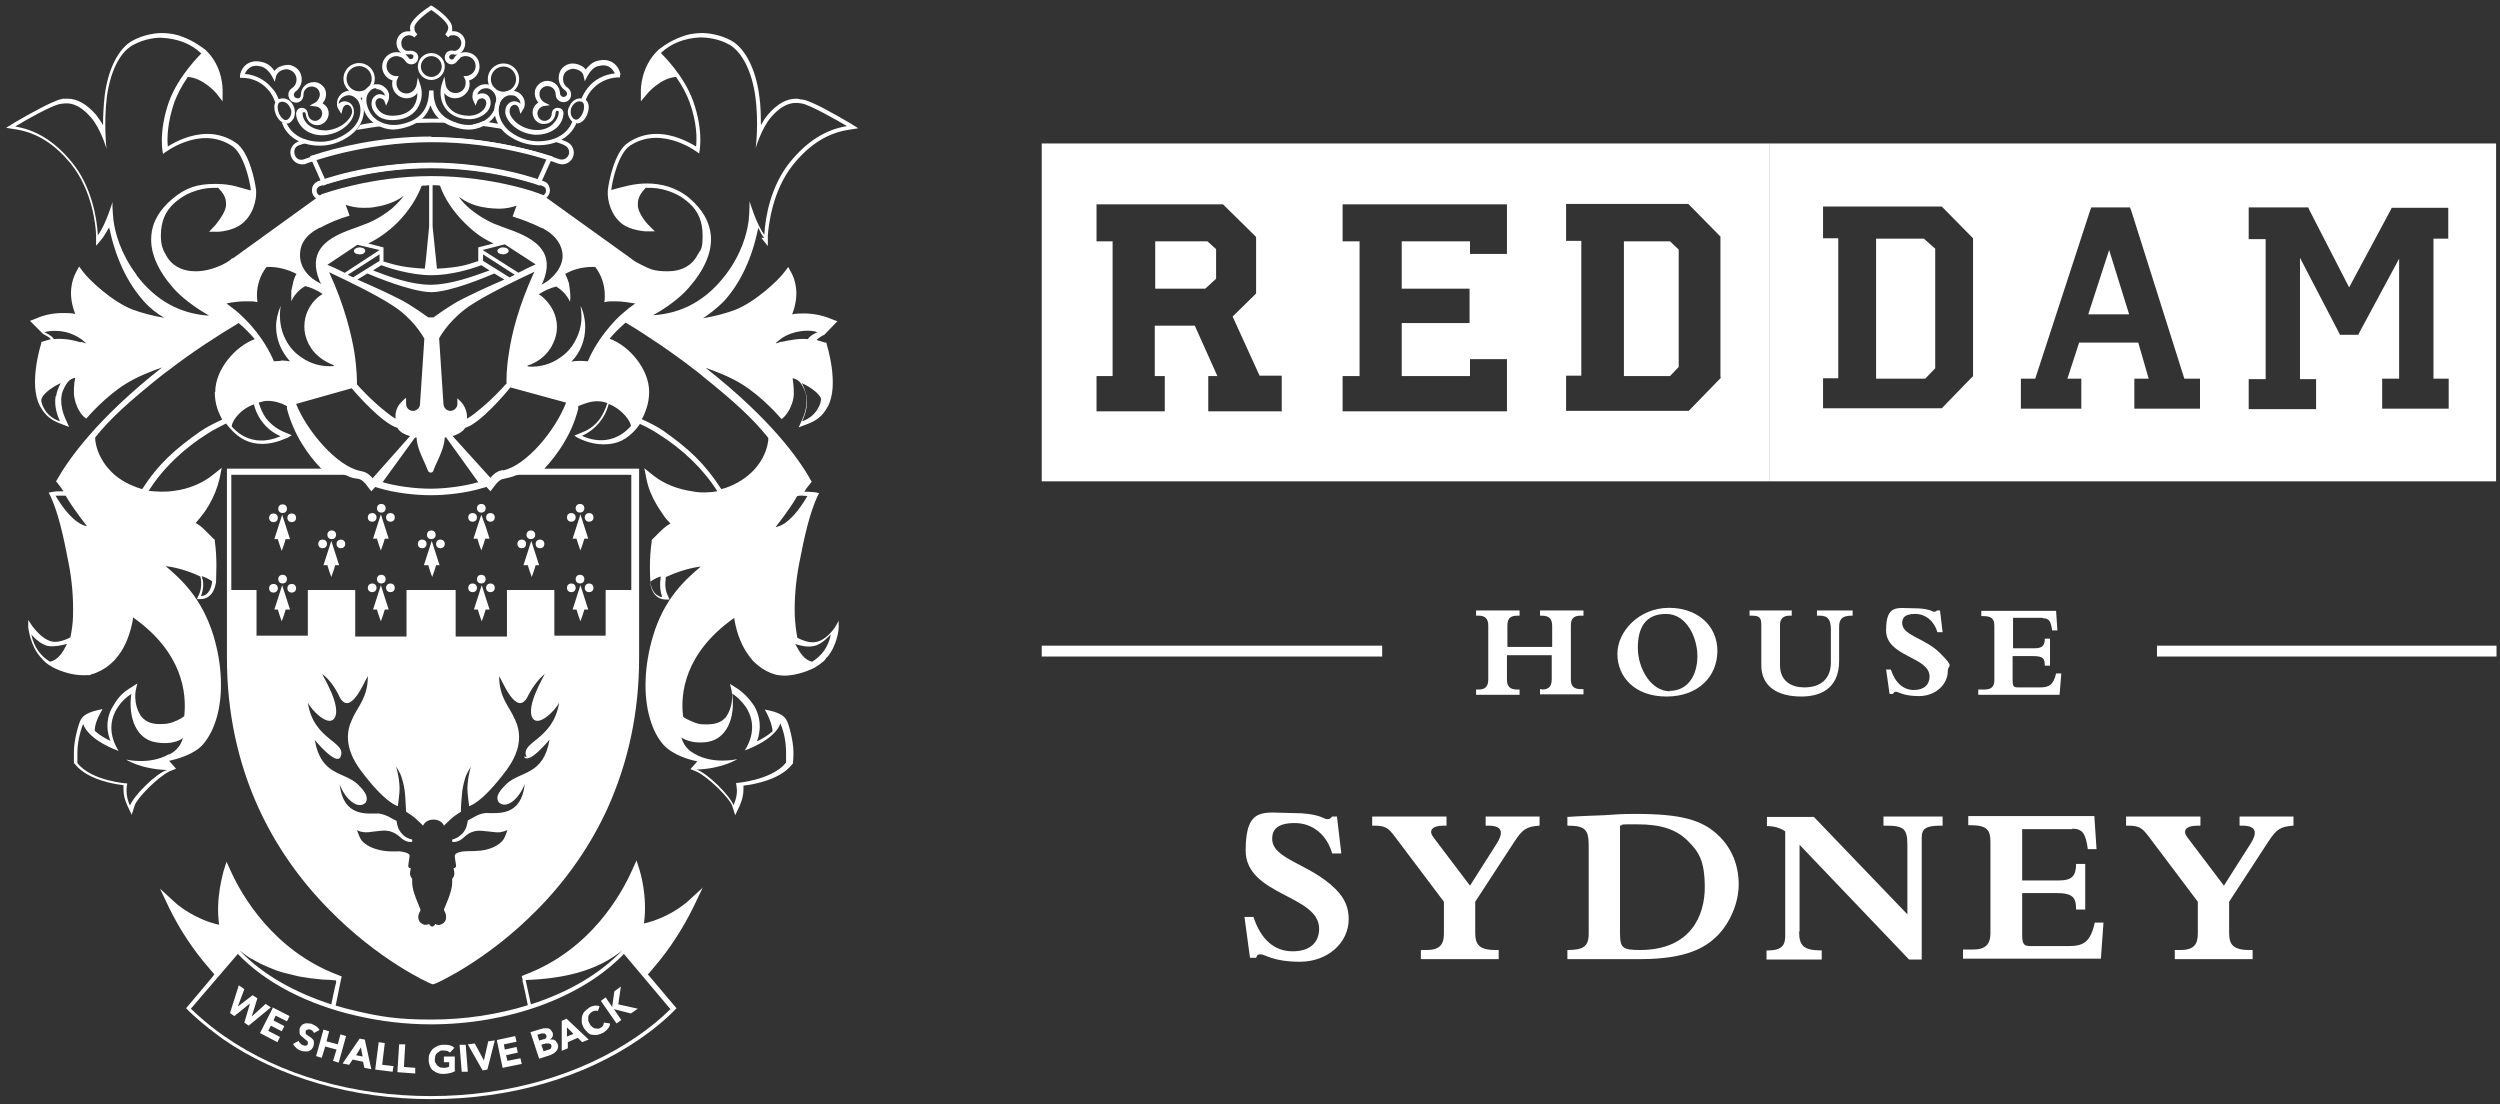 <?xml version="1.0" encoding="UTF-8"?> <svg xmlns="http://www.w3.org/2000/svg" id="Logo" version="1.1" viewBox="0 0 575 254"><rect x="0" y="0" width="575" height="254" fill="#333333" stroke="none"/><defs><style> .st0 { fill: #fff; } </style></defs><path class="st0" d="M75,30.4c1.1,0,2.1-.3,3-.7-1.1.3-2.1.5-3,.8,0,0,0,0,0,0Z"></path><path class="st0" d="M161.7,204.1l-3.6,3.3s-2.2,2-5.8,3.6c-1.4.6-2.8,1.1-4.2,1.4.9-6.2-.9-12-1-12.3l-.7-2.2-1,2.2c-2.4,5.4-9.5,18.4-24.7,24.1l-.7.3.2.8v.5c.1,0,1.2,5.4,1.2,5.4-6.8,2.1-14.3,3.3-22.2,3.3s-11.7-.7-17-1.9c0,0,0,0,0,0-1.7-.4-3.3-.8-5-1.3l1.2-5.9.2-.8-.7-.3c-15.1-5.6-22.4-18.6-24.8-23.9l-1-2.2-.7,2.2c0,.3-1.9,6.1-1,12.3-1.4-.3-2.9-.8-4.2-1.4-3.6-1.6-5.8-3.6-5.8-3.6l-3.6-3.3,2.1,4.4c2.5,5.1,5.6,9.8,9.3,14,.3.4.7.8,1.1,1.3h0c0,0-.6.8-.6.8l-5.9,7c.7.7,1.4,1.4,2.1,2,2,1.8,4.2,3.5,6.4,5.1,12.9,8.9,29.9,13.8,47.9,13.8s35-4.9,47.9-13.8c3.2-2.2,6-4.5,8.5-7.1l-6.6-7.8.3-.3c.4-.5.8-.9,1.1-1.3h0c3.7-4.3,6.7-9,9.2-14.1l2.1-4.4ZM121,225.4c8.2-.3,16.1-1.9,22.1-6.8-4.9,5.2-12.2,9.6-21,12.4l-1.2-5.6ZM57.9,220.5c.5.3.9.6,1.4.8.5.3.9.5,1.4.7.8.4,1.7.7,2.6,1.1,1.3.5,2.6.8,3.9,1.1h0c.8.2,1.5.4,2.3.5.6.1,1.3.2,1.9.3.9.1,1.9.2,2.8.3,1,0,2.1.1,3.1.2v.6c-.1,0-1.1,4.9-1.1,4.9h0c-8.4-2.7-15.6-6.8-20.5-11.8-.2-.2-.4-.4-.6-.6.9.7,1.8,1.4,2.8,2ZM154.3,232c-2.3,2.3-4.9,4.4-7.8,6.4-12.8,8.8-29.6,13.7-47.4,13.7s-34.6-4.8-47.4-13.7c-2.2-1.5-4.3-3.2-6.3-5-.5-.5-1-.9-1.5-1.4l5.4-6.3,5.4-6.3c6.3,6.6,15.9,11.6,27.2,14.2h0c5.6,1.3,11.4,2,17.2,2,17.9,0,34.8-6.2,44.4-16.2l10.7,12.7Z"></path><path class="st0" d="M54.9,226.6l1.3.9-1.5,4h0s3.4-2.6,3.4-2.6l1.1.7-1.3,4.2h0s3.2-2.9,3.2-2.9l1.2.8-5.1,4.2-1-.7,1.3-4.4h0s-3.6,2.9-3.6,2.9l-1-.7,2-6.3ZM62.7,231.7l3.9,2-.6,1.2-2.6-1.3-.5,1.1,2.5,1.3-.6,1.2-2.5-1.3-.6,1.2,2.7,1.4-.6,1.2-4-2.1,2.9-5.7h0ZM72.2,237.6c0-.2-.2-.3-.3-.5-.1-.1-.3-.2-.5-.3-.2,0-.4-.1-.6,0-.1,0-.2,0-.3.1,0,0-.2.2-.2.3,0,.2,0,.3,0,.5,0,.1.2.3.4.4.2.1.4.3.6.4s.4.3.6.5c.2.2.3.4.3.7,0,.3,0,.6-.1.9-.1.3-.3.6-.5.8-.2.2-.5.3-.7.4-.3,0-.6.1-.9,0-.3,0-.6,0-.9-.2-.4-.1-.7-.3-1-.6s-.5-.5-.7-.9l1.3-.7c0,.2.2.4.4.6.2.3.6.4.9.5.1,0,.2,0,.3,0,.1,0,.2,0,.3-.1,0,0,.1-.1.2-.2,0-.2,0-.4,0-.5,0-.2-.2-.3-.4-.5-.2-.1-.4-.3-.6-.5s-.4-.3-.6-.5-.3-.4-.3-.7c0-.3,0-.5,0-.9.1-.3.3-.6.5-.8.2-.2.5-.3.7-.4.3,0,.6-.1.9,0,.3,0,.6,0,.9.2.3.1.6.3.9.5.3.2.5.5.7.8l-1.3.7h0ZM74.4,236.8l1.3.4-.6,2.3,2.6.7.6-2.3,1.3.4-1.7,6.1-1.3-.4.8-2.6-2.6-.7-.8,2.6-1.3-.4,1.7-6.1ZM82.8,238.9l1.1.2,1.5,6.8-1.6-.3-.3-1.4-2.4-.5-.8,1.2-1.5-.3,3.9-5.7h0ZM83,240.9l-1.1,1.8,1.5.3-.4-2.1ZM87.1,239.7l1.4.2-.6,5,2.6.3-.2,1.3-4-.5.8-6.3h0ZM91.8,240.2h1.4c0,0-.3,5.2-.3,5.2l2.6.2v1.3c0,0-4.1-.3-4.1-.3,0,0,.4-6.4.4-6.4ZM104.8,246.3c-.4.2-.8.4-1.3.5s-.9.2-1.4.2c-.5,0-.9,0-1.4-.2-.4-.1-.8-.4-1.1-.6s-.6-.6-.7-1c-.2-.4-.3-.9-.3-1.4,0-.5,0-1,.2-1.4.2-.4.4-.8.7-1.1s.7-.5,1.1-.7c.4-.2.9-.3,1.4-.3.5,0,1,0,1.4.1.4.1.8.3,1.1.6l-1,1.1c-.2-.2-.4-.3-.7-.4-.2,0-.5-.1-.9-.1-.3,0-.6,0-.8.2s-.4.3-.6.4c-.2.2-.3.4-.4.7,0,.3-.1.5-.1.8,0,.3,0,.6.2.8s.2.5.4.6.4.3.6.4c.2,0,.5.1.8.1.3,0,.6,0,.8-.1.2,0,.4-.1.5-.2v-1s-1.2,0-1.2,0v-1.3s2.5,0,2.5,0v3.3q0,0,0,0ZM105.7,240.3h1.4c0-.1.5,6.2.5,6.2h-1.4c0,.1-.5-6.2-.5-6.2ZM107.6,240.2l1.6-.2,2.1,3.9h0s1-4.4,1-4.4l1.5-.2-1.7,6.7-1.1.2-3.4-6h0ZM114.3,239.2l4.2-.9.3,1.3-2.9.6.2,1.2,2.7-.6.3,1.3-2.7.6.3,1.3,3-.6.3,1.3-4.4.9s-1.3-6.2-1.3-6.2ZM122,237.4l2.3-.7c.3,0,.5-.2.8-.2.3,0,.5,0,.8,0,.2,0,.5.1.7.3s.3.4.5.7c.1.3.1.7,0,.9s-.3.5-.6.7h0c.2,0,.4,0,.6,0,.2,0,.4,0,.5.2.2,0,.3.2.4.4.1.1.2.3.3.5.1.3.1.6,0,.9s-.2.5-.4.7-.4.4-.6.5c-.2.1-.5.3-.8.4l-2.5.8s-2-6.1-2-6.1ZM124.1,239.3l1-.3c.1,0,.2,0,.3-.1s.2-.1.2-.2c.1-.2.2-.4,0-.6,0-.1-.1-.2-.2-.3s-.2-.1-.3-.1-.2,0-.3,0-.2,0-.3,0l-.9.3.4,1.3h0ZM125,241.8l1.2-.4c.1,0,.2,0,.3-.1,0,0,.2-.1.2-.2.1-.2.2-.4.1-.7,0-.1-.1-.2-.2-.3-.1,0-.2-.1-.3-.1-.1,0-.2,0-.4,0s-.2,0-.4,0l-1,.3s.5,1.4.5,1.4ZM129.2,234.8l1.1-.5,5.1,4.8-1.5.6-1-1-2.3,1v1.4s-1.4.6-1.4.6v-6.9s0,0,0,0ZM130.4,236.3v2.1c0,0,1.5-.6,1.5-.6l-1.5-1.5h0ZM137.5,232.5c-.2,0-.4-.1-.6,0-.2,0-.4,0-.7.2-.4.2-.8.7-.9,1.1,0,.2,0,.5,0,.8s.1.5.3.8c.1.3.3.5.5.7.2.2.4.3.6.4.2,0,.5.1.7.1.2,0,.5,0,.7-.2.3-.1.4-.3.6-.5.1-.2.2-.5.2-.7l1.4.2c0,.5-.2.9-.5,1.2-.3.4-.6.6-1,.9-.4.2-.9.4-1.3.5s-.9,0-1.3,0-.8-.3-1.1-.6-.6-.6-.9-1.1c-.2-.4-.4-.9-.4-1.3,0-.4,0-.9.1-1.3.1-.4.3-.8.6-1.1s.7-.6,1.1-.9c.3-.2.7-.3,1.1-.4.2,0,.4,0,.6,0,.2,0,.4,0,.6.2l-.5,1.3h0ZM138.2,230.2l1.1-.8,1.5,2.2.5-3.6,1.5-1.1-.6,4.1,4.5,1-1.6,1.1-3.9-1,1.7,2.5-1.1.8-3.6-5.2h0Z"></path><circle class="st0" cx="124.2" cy="125.1" r="1"></circle><circle class="st0" cx="120" cy="125.1" r="1"></circle><circle class="st0" cx="122.1" cy="123" r="1"></circle><path class="st0" d="M124,130l-.9-2.8-.9-2.8-.9,2.8-.9,2.8h1l.4,1.3.5,1.4.5-1.4.4-1.3h1Z"></path><circle class="st0" cx="99.2" cy="123" r="1"></circle><path class="st0" d="M101.1,130l-.9-2.8-.9-2.8-.9,2.8-.9,2.8h1l.4,1.3.5,1.4.5-1.4.4-1.3h1Z"></path><circle class="st0" cx="101.3" cy="125.1" r="1"></circle><circle class="st0" cx="97.1" cy="125.1" r="1"></circle><circle class="st0" cx="76.3" cy="123" r="1"></circle><path class="st0" d="M74.4,130l.9-2.8.9-2.8.9,2.8.9,2.8h-.9l-.4,1.3-.5,1.4-.5-1.4-.4-1.3h-1Z"></path><circle class="st0" cx="74.2" cy="125.1" r="1"></circle><circle class="st0" cx="78.4" cy="125.1" r="1"></circle><circle class="st0" cx="135.5" cy="135.2" r="1"></circle><circle class="st0" cx="131.4" cy="135.2" r="1"></circle><circle class="st0" cx="133.4" cy="133.2" r="1"></circle><path class="st0" d="M135.3,140.2l-.9-2.8-.9-2.8-.9,2.8-.9,2.8h.9l.4,1.3.5,1.4.5-1.4.4-1.3h1Z"></path><circle class="st0" cx="135.5" cy="119" r="1"></circle><circle class="st0" cx="131.4" cy="119" r="1"></circle><circle class="st0" cx="133.4" cy="116.9" r="1"></circle><path class="st0" d="M135.3,123.9l-.9-2.8-.9-2.8-.9,2.8-.9,2.8h.9l.4,1.3.5,1.4.5-1.4.4-1.3h1Z"></path><circle class="st0" cx="112.8" cy="135.2" r="1"></circle><circle class="st0" cx="108.7" cy="135.2" r="1"></circle><circle class="st0" cx="110.7" cy="133.2" r="1"></circle><path class="st0" d="M112.6,140.2l-.9-2.8-.9-2.8-.9,2.8-.9,2.8h.9l.4,1.3.5,1.4.5-1.4.4-1.3h1Z"></path><circle class="st0" cx="112.8" cy="119" r="1"></circle><circle class="st0" cx="108.7" cy="119" r="1"></circle><circle class="st0" cx="110.7" cy="116.9" r="1"></circle><path class="st0" d="M112.6,123.9l-.9-2.8-1-2.7-.9,2.7-.9,2.8h.9l.4,1.3.5,1.4.5-1.4.4-1.3h1Z"></path><circle class="st0" cx="85.6" cy="135.2" r="1"></circle><circle class="st0" cx="89.8" cy="135.2" r="1"></circle><circle class="st0" cx="87.7" cy="133.2" r="1"></circle><path class="st0" d="M85.8,140.2l.9-2.8.9-2.8.9,2.8.9,2.8h-.9l-.4,1.3-.5,1.4-.5-1.4-.4-1.3h-1Z"></path><circle class="st0" cx="85.6" cy="119" r="1"></circle><circle class="st0" cx="89.8" cy="119" r="1"></circle><circle class="st0" cx="87.7" cy="116.9" r="1"></circle><path class="st0" d="M85.8,123.9l.9-2.8.9-2.8.9,2.8.9,2.8h-.9l-.4,1.3-.5,1.4-.5-1.4-.4-1.3h-1Z"></path><circle class="st0" cx="62.9" cy="135.3" r="1"></circle><circle class="st0" cx="67.1" cy="135.3" r="1"></circle><circle class="st0" cx="65" cy="133.2" r="1"></circle><path class="st0" d="M63.1,140.2l.9-2.8.9-2.8.9,2.8.9,2.8h-1l-.4,1.3-.5,1.4-.5-1.4-.4-1.3h-1Z"></path><circle class="st0" cx="62.9" cy="119.1" r="1"></circle><circle class="st0" cx="67.1" cy="119.1" r="1"></circle><circle class="st0" cx="65" cy="117" r="1"></circle><path class="st0" d="M63.1,124l.9-2.8.9-2.8.9,2.8.9,2.8h-1l-.4,1.3-.5,1.4-.5-1.4-.4-1.3h-1Z"></path><g><path class="st0" d="M175.1,54.7l1.5,1.9v-2.5c.2-2.3,1-10.2,5.8-16.2,3.7-4.6,7.8-7.2,12.5-8l2.5-.4-2.1-1.3c-3.1-1.8-8.6-5-10.7-5.3h-.2c-.3,0-.7-.2-1.3-.2-2.2,0-4.4,1.2-6.5,3.7-.6.7-1.1,1.5-1.6,2.4,0-2,0-4.4-.4-7-.8-5.9-3.2-10.6-6.3-12.4-2.8-1.6-6-1.8-6.6-1.8-2.3,0-3.8.4-4.8.8-3.2,1.1-5.5,3.1-5.5,3.1-4.1,3.9-4,9.2-4,9.4v2.4c0,0,1.6-1.9,1.6-1.9,0,0,3-3.5,6.5-3.7,1.4,2,2.4,3.9,3.1,5.8,1.7,4.7,1.7,8.3,1.5,10.2-1.8-1.1-5.2-2.9-9.1-2.9h0c-2.4,0-4.6.7-6.5,2-3.2,2-4.5,9.2-4.7,10.9-.2,2.5.8,5.9,3.3,7.8,2,1.5,5.2,1.7,5.3,1.7h2.2c0,0-1.5-1.5-1.5-1.5,0,0-2.5-2.6-2.4-4.7,0-1.5.6-2.5,1.8-3.8h.2c.8,0,1.6,0,2.3.1,1.6.2,3.2.7,4.6,1.4,1.2.6,2.2,1.4,2.9,2,2.1,1.9,3.1,4.2,3.1,7.5s-.5,3.2-.9,4c0,.1-.1.2-.2.3-1.2,2.5-3.7,3.9-6.9,3.9s-4.1-.5-6.1-1.5c-.8-.4-1.6-.8-2.3-1.4l-20.6-14.8h-.2c-.1-.2-11.1-4.2-25.1-4.2h0c-14,0-25,4.1-25.1,4.1h-.1s-20.5,14.8-20.5,14.8h-.2c-.7.7-1.5,1.1-2.3,1.5-2.1,1-4.2,1.5-6.1,1.5-3.2,0-5.7-1.4-6.9-3.9,0-.1-.1-.2-.2-.3-.4-.8-.9-1.8-.9-4,0-3.2,1-5.6,3.1-7.5.7-.6,1.7-1.4,2.9-2,1.4-.7,3-1.2,4.6-1.4.9-.1,1.7-.1,2.6-.1,1.2,1.3,1.8,2.2,1.8,3.8,0,2-2.4,4.6-2.4,4.7l-1.5,1.6h2.2c.1,0,3.3-.2,5.3-1.8,2.5-1.9,3.5-5.4,3.3-7.8-.2-1.7-1.5-8.8-4.7-10.9-1.9-1.3-4.2-2-6.5-2-3.9,0-7.4,1.8-9.1,2.9-.2-1.9-.1-5.5,1.5-10.2.7-1.8,1.7-3.8,3.1-5.8,3.5.2,6.5,3.7,6.5,3.7l1.5,1.9v-2.4c0-.2.2-5.5-3.9-9.4-.3-.2-2.6-2.1-5.5-3.1-1-.4-2.5-.8-4.8-.8h0c-.6,0-3.8.2-6.6,1.8-3.2,1.8-5.5,6.5-6.3,12.4-.3,2.6-.4,5-.4,7-.5-.9-1.1-1.7-1.6-2.4-2.1-2.4-4.3-3.7-6.5-3.7s-1,0-1.3.1h-.2c-2,.4-7.5,3.5-10.6,5.3l-2.1,1.3,2.5.4c4.7.8,8.8,3.4,12.5,8,4.8,6,5.6,13.9,5.7,16.2v2.5c.1,0,1.6-1.9,1.6-1.9.4-.6.9-1.4,1.4-2.3,1.5,7,4.1,12.6,7.9,16.9,1.5,1.7,3.2,3,4.8,3.9-2.4-.4-5.2-1.1-7.3-1.9-4.7-1.8-10.1-6.9-11.4-8.7l-.9-1.2-.7,1.3c-.9,1.7-2,5-.2,9.6-.9-.2-1.9-.2-2.8-.2-2.2,0-4.3.4-6.3,1.3l-1.3.5,3,3h0c.5.3,1.4.7,1.8,1.2-.8.2-1.9.6-2,.6h-.2c0,0,0,.3,0,.3-.1.4-3,9.5-.3,14.5,1.3,2.4,2.8,3.3,4.6,4l2.1.8-.9-2c-.2-.4-1.6-3.7-.5-6.4,1-2.3,1.8-2.7,2.8-2.9-.3,1.3-.4,3.4-.2,4.5.6,3.2,2.3,4.6,2.4,4.6l.3.3.3-.3s4-4.7,8.8-7.7c2.9-1.8,5.9-2.9,8.4-3.8-14.9,11.7-21.5,21.1-24.1,25.7l-.3.5.4.5c.5.6.9,1.2,1.3,1.8-.3,0-.5,0-.8,0-.5,0-1,0-1.5.1l-1.1.2.5,1c1.7,3.8,2.8,8.5,4.1,15.3.8,4.1,1.1,8.2,1,11.8,0,1.9-.3,3.6-.6,5.2-2,1-3.3,1.1-4,1-2.6-.4-4.6-3.5-4.7-3.5l-1-1.5v1.8c.1.2.4,3.9,2.7,6.6,0,.1.2.2.3.3.2.3.5.6.7.8.6.6,1.3,1,2,1.4h0c2.1,1.1,4.7,1.8,6.9,1.8s1.4,0,1.9-.2c.4-.1.8-.2,1.2-.4,1.5-.6,2.8-1.5,4-2.7.2-.2.4-.4.5-.6,1.7-1.9,2.9-4.6,3.6-7.6.1-.6.3-1.2.3-1.8,11.5,8.1,12.3,17.5,11.8,22.5v.2c-.2.2-.5.3-.7.5-1,.6-2.7,1.3-3.9,1.3-2.6.2-4.1-.3-5.3-1.7-2.1-3.1-1.2-6.4-1.2-6.4l.3-1.2-1.9,1.2c-1.3.8-2.4,1.9-3.2,3.2-.3.5-.6,1-.9,1.5-1.4,2.9-.9,5.5-.2,7.3-1.1-.5-2.5-1.3-3.6-2.3,0-1.3.5-2.7,1.3-4.1l.5-.9-1,.2c-3.2.7-3.8,1.8-4.1,2.4-.5,1-1.5,4.7-1.5,7.2s0,1.6,0,2.3v.3s.2.2.2.2c1.5,1.9,4,3.3,7.5,4.2,1.5.4,2.9.6,3.7.7,0,.5,0,.8,0,.9,0,1.3.3,2.5.9,3.8l1,2.1.7-2.2c.6-1.7,5.3-6.5,8-7.8l1.5-.6-1.6-1.8c1.7-.4,5.7-1.4,7.8-3.8,1.3-1.5,2.4-3.6,3.1-6,1.6-5.4,1.3-12.4-.7-19-2.7-8.8-7.6-13.1-11-16,3.2.4,6.1,1.5,8,2.4h0c0,.2.1.5.1.6.2,1.5,0,2.8-.6,3.9l-.3.7h.7c3.2,0,3.6-3.4,3.7-4,0-1.5.3-5.3-.3-9.4v-.3s-.3-.2-.3-.2c-.5-.5-.9-.9-1.3-1.3-.9-.9-1.6-1.7-2.8-2.3.6-.7,1.2-1.4,1.8-2.2.5-.7.9-1.3,1.3-2,1.1-1.9,1.9-3.9,2.4-6l.5-2.5-2,1.6c-2.5,2-5.7,3.3-9,3.7-1.9.3-3.9.2-5.8,0,3.2-5.1,8-9.7,13.6-13.2,1.2-.8,2.5-1.4,4.2-2.3l.3.4.6.7h0c2.2,2.5,4.5,3.6,7.5,3.6s5.8-1.5,5.9-1.5l.8-.5-1.9-.8c-1.6-.7-3-1.8-4-3.1-.7-.9-1.3-2.3-1.7-3.6.7-.2,1.3-.4,2-.4,1.7,0,3.2.5,4.5,1.2v.6c1.6,6.1,4.9,10.7,7.9,13.8h-21.7v43.6c0,12.4,2.5,24,7.3,34.5,3.9,8.5,9.3,16.3,16.1,23.2,11.5,11.8,22.9,16.9,23.4,17.1l.6.2.6-.2c.5-.2,11.9-5.3,23.4-17,6.8-6.9,12.2-14.7,16.1-23.2,4.8-10.6,7.3-22.2,7.3-34.6v-43.6h-21.8c2.9-3.1,6.3-7.8,7.8-13.8v-.6c1.5-.6,3-1.2,4.7-1.1.7,0,1.3.2,2,.4-.4,1.3-1,2.6-1.7,3.6-1,1.4-2.4,2.5-4,3.1l-1.9.8.8.5c.1,0,2.6,1.5,5.9,1.5s5.3-1.1,7.5-3.5l.6-.8c.1-.1.2-.3.3-.4,1.7.8,3,1.5,4.2,2.3,5.6,3.5,10.4,8.1,13.6,13.2-1.9.3-3.9.4-5.8,0-3.4-.5-6.5-1.7-9-3.7l-2-1.6.5,2.5c.4,2,1.2,4,2.4,6,.4.6.8,1.3,1.3,2,.5.8,1.1,1.5,1.8,2.2-1.2.7-1.9,1.4-2.8,2.3-.4.4-.8.8-1.3,1.3l-.2.2v.3c-.6,4.1-.4,7.9-.3,9.4,0,.7.4,4,3.7,4h.7l-.3-.7c-.6-1.2-.8-2.4-.6-3.9,0-.1,0-.4.1-.6h0c2-.9,4.8-2,8-2.4-3.4,2.9-8.4,7.2-11,16-2,6.7-2.3,13.6-.7,19,.7,2.4,1.7,4.4,3.1,6,2.2,2.4,6.1,3.5,7.8,3.8l-1.6,1.8,1.5.6c2.7,1.3,7.5,6.1,8.1,7.8l.7,2.2,1-2.1c.6-1.4.9-2.5.9-3.8s0-.5,0-.9c.9-.1,2.2-.3,3.7-.7,3.5-.9,6-2.3,7.5-4.2l.2-.2v-.3c.1-.7.1-2.3.1-2.3,0-2.5-1-6.2-1.5-7.2-.3-.6-.9-1.7-4.1-2.4l-1-.2.5.9c.7,1.4,1.2,2.8,1.3,4.1-1.1,1-2.5,1.8-3.6,2.3.7-1.8,1.1-4.5-.2-7.3-.2-.5-.5-1-.9-1.5-.9-1.3-2-2.3-3.2-3.2l-1.9-1.2.3,1.2s.9,3.3-1.2,6.4c-1.2,1.4-2.7,1.8-5.3,1.7-1.3,0-2.9-.8-3.9-1.3-.2-.1-.5-.3-.7-.5v-.2c-.6-5,.3-14.4,11.8-22.5,0,.6.2,1.2.3,1.8.7,3,1.9,5.6,3.6,7.6.1.2.3.4.5.6,1.2,1.2,2.5,2.1,4,2.7.4.1.8.3,1.2.4.6.1,1.3.2,1.9.2,2.1,0,4.7-.7,6.9-1.8h0c.7-.4,1.4-.9,2-1.4.3-.2.5-.5.7-.8,0-.1.2-.2.3-.3,2.3-2.7,2.6-6.5,2.6-6.6v-1.8c.1,0-.8,1.5-.8,1.5,0,0-2,3.2-4.7,3.5-.7.1-2,0-4-1-.3-1.5-.5-3.3-.6-5.2-.1-3.6.2-7.7,1-11.8,1.3-6.8,2.4-11.4,4.1-15.3l.5-1-1.1-.2c-.5,0-1-.1-1.5-.1-.3,0-.6,0-.8,0,.4-.7.8-1.2,1.3-1.8l.4-.5-.3-.5c-2.6-4.7-9.2-14-24.1-25.7,2.5.9,5.5,2,8.4,3.8,4.8,3,8.7,7.6,8.8,7.7l.3.3.3-.3c0,0,1.8-1.4,2.4-4.6.2-1.1,0-3.2-.2-4.5,1,.2,1.9.6,2.8,2.9,1.1,2.7-.3,6-.5,6.4l-.9,2,2.1-.8c1.8-.7,3.3-1.6,4.6-4,2.7-5-.2-14.1-.3-14.5v-.2c0,0-.3,0-.3,0-.7-.2-1.3-.4-2-.6.5-.5,1.3-1,1.8-1.2h0s3-3.1,3-3.1l-1.3-.5c-1.9-.8-4.1-1.3-6.3-1.3s-2,.1-2.8.2c1.8-4.6.7-8-.2-9.6l-.7-1.3-.9,1.2c-1.3,1.8-6.7,6.9-11.4,8.7-2.1.8-4.9,1.5-7.3,1.9,1.5-1,3.2-2.3,4.8-3.9h0c3.8-4.2,6.5-9.9,7.9-16.9.5,1,.9,1.8,1.4,2.3ZM12.8,91.1c-.4,2.3.4,4.5,1,5.8-3.3-1-4.4-4.1-4.3-5,.2-1.1,2.1-2.7,4.5-3.8-.4.7-.9,1.7-1.1,3ZM18.7,78.7h-.3c-1.9-.6-4.1-.9-6-.7-.2-.3-.5-.8-2.2-1.6,1.4-.4,3.3-.4,5,0,1.6.4,3.1,1.2,4.1,2.1.2.2.4.3.5.5-.4-.1-.8-.3-1.2-.4ZM11.5,152.2c-2.1-1.3-3.7-3.3-4.3-6.3,0,0,1.9,2.4,4,2.7,1.4.2,3-.2,4.2-.5-1,2.1-2.1,3.7-3.9,4.1ZM12.7,114c1.1,0,1.4,0,2.4,0,1.7,3,4.9,7,4.9,7,0,0-3.1,0-7.3-7.1ZM38.8,173.5c-4.4,2.5-9.8,1.2-9.8,1.2,0,0,3.3,2.2,9.4,2.4-2.6.8-7.8,6.1-8.5,8.2-.5-1.1-.8-2.2-.8-3.4s.2-1.7.2-1.7c0,0-8.2-.5-11.5-4.7,0-.8,0-1.4,0-2.2,0-2.4.5-4.6,1.3-6.8,1.4,3.9,8.1,6.2,8.2,6.2,0,0-3.1-4.2-.9-8.8.2-.5.5-.9.8-1.4.8-1.2,1.8-2.1,3-2.9-.8,5.8,1.4,10.4,5.5,11.1,4.3.8,6.4-.9,6.4-1-.7,2.4-2.2,3.3-3.1,3.8ZM46.5,133.2h0c0-.2,0-.5-.1-.7,1.5.5,2.4,1.2,2.4,1.2,0,0-.2,2.8-2,3.3-.2,0-.4.1-.6.1.5-1.1.7-2.6.4-4ZM151.6,137.1c-1.8-.6-2-3.3-2-3.3,0,0,.9-.8,2.4-1.2,0,.2-.1.5-.1.7h0c-.2,1.4,0,2.9.4,4-.2,0-.4,0-.6-.1ZM162.9,170.6c4.1-.7,6.3-5.3,5.5-11.1,1.2.8,2.2,1.8,3,2.9.3.4.6.9.8,1.4,2.2,4.6-.9,8.7-.9,8.8,0,0,6.8-2.3,8.2-6.2.9,2.2,1.3,4.4,1.3,6.8s0,1.4,0,2.2c-3.3,4.1-11.5,4.7-11.5,4.7,0,0,.2,1.4.2,1.7,0,1.2-.3,2.3-.8,3.4-.7-2.1-6-7.4-8.5-8.2,6-.2,9.4-2.4,9.4-2.4,0,0-5.5,1.3-9.8-1.2-.9-.5-2.4-1.4-3.1-3.8,0,0,2.1,1.7,6.4,1ZM187.1,148.6c2-.3,3.9-2.7,4-2.7-.6,3-2.1,4.9-4.3,6.3-1.8-.4-2.8-2-3.9-4.1,1.1.4,2.7.8,4.2.5ZM183.3,114.1c1-.2,1.3-.1,2.4,0h0c-4.2,7.2-7.3,7.1-7.3,7.1,0,0,3.2-4,4.9-7ZM188.8,91.9c.1.8-1,3.9-4.3,5,.6-1.3,1.4-3.5,1-5.8-.3-1.3-.7-2.3-1.1-3,2.4,1.1,4.3,2.7,4.5,3.8ZM178.9,78.5c1.1-1,2.5-1.7,4.1-2.1,1.7-.4,3.6-.5,5,0-1.7.8-2,1.3-2.2,1.6-1.9-.2-4,.2-5.9.6h-.3c-.4.2-.8.3-1.2.4.2-.2.3-.4.5-.5ZM112,47.8c.9.1,1.8.2,2.8.2,1.5,0,2.9-.3,4-.7l-.9,2.5c2.3.7,4.6,1.6,6.8,2.7h.2c.2.2.3.2.6.4h0c2.4,1.4,3.9,3.6,3.9,6s-2,5.2-4.9,6.6c.2-.2.3-.5.4-.7,2.6-6.3-1-9.4-6.6-11.6-1.6-.6-4.1-1.5-4.8-1.8-2-.9-3.7-2-5.2-3.2-1.1-.9-2.1-1.9-2.8-3,1.6,1.3,3.9,2.3,6.6,2.6ZM116.3,88.4c-.6.7-3.3,3.7-7,6.6-.6.5-1.2.9-1.9,1.3.1-1.4-.4-2.8-1.3-3.8l-.9-.9v1.3c0,.9-.8,1.6-1.6,1.6-.8,0-1.5-.6-1.6-1.5l-1-15.2c.5-.9,2.8-4.7,7.4-7.7,4-2.6,10.7-5.8,13.9-7.3l.6-.3h0c-3.6,7.8-5.2,14.3-5.8,18.4-.7,4.1-.6,6.6-.6,7.4ZM93.2,91.6l-.9.9c-1,1-1.5,2.4-1.3,3.8-.7-.4-1.3-.8-1.9-1.3-3.7-2.9-6.4-5.9-7-6.6,0-.8,0-3.4-.6-7.4-.7-4.1-2.2-10.6-5.8-18.4l.6.3c3.2,1.5,9.9,4.7,13.9,7.3,4.6,2.9,6.9,6.8,7.4,7.7l-1,15.1c0,.8-.8,1.5-1.6,1.5-.9,0-1.6-.7-1.6-1.6h0s0-1.3,0-1.3ZM116,64.3c-5.3,2.3-7.5,3.4-9.7,4.5-2.8,1.4-6,3.8-6.6,4.2h-1.2c-.6-.4-3.8-2.8-6.6-4.2-2.2-1.1-4.4-2.2-9.7-4.5l2.3-1.4c1.4.6,10,4.2,14.6,4.3,4.5,0,12.7-3.5,14.6-4.3l2.3,1.4ZM111.1,60v-1.5l7.3,4.7c-.4.2-.8.4-1.2.6l-6.1-3.8ZM81.2,63.8c-.4-.2-.8-.4-1.2-.6l7.3-4.7v1.5l-6.1,3.8ZM79.2,62.7c-1.4-.7-3.1-1.5-3.9-1.8l6.9-4.6,5.1,1.2-8.1,5.3ZM95.5,100.7h0c0-.1.2-.1.3-.1.1,2,1,4,1.8,5.7.3.7.6,1.3.8,1.9.1.3.4.5.7.5s.5-.2.6-.5c.2-.6.5-1.3.8-1.9.8-1.7,1.7-3.7,1.8-5.7,0,0,.2,0,.3,0l7.4,10.3c-3.1.9-7.4,1.5-11,1.5s-8-.6-11-1.5l7.4-10.2ZM119.2,62.7l-8.2-5.2,5.1-1.3,7.1,4.6h0c-1.3.6-2.6,1.2-3.9,1.9ZM99.6,42.6c.6,0,1.3,0,1.6.1,1,2.9,3,5.9,5.6,8.5s4.4,3.7,6.7,4.8l-3.5.9v3.2h-.2c-2.6.9-4.2,1.4-9.3,1.7-.1-1.1-.7-6.7-1-9.7v-9.5ZM99.2,63.3c4.5,0,9.1-1.4,11.5-2.3l1.9,1.2c-3.9,1.4-8.7,3.2-13.4,3.3-4.7,0-9.5-1.8-13.4-3.3l1.9-1.2c1,.4,6.5,2.3,11.5,2.3ZM98.7,42.6v9.5c-.3,3-.8,8.6-1,9.7-5-.3-6.6-.8-9.3-1.6h-.2v-3.3l-3.5-.9c2.3-1.1,4.7-2.8,6.7-4.8,2.6-2.6,4.5-5.6,5.6-8.5.5,0,1.1,0,1.6-.1ZM72.8,52.8c.3-.2.4-.2.6-.4h.2c2.2-1.2,4.4-2.1,6.8-2.8l-.9-2.5c1.1.4,2.5.7,4,.7.9,0,1.9,0,2.8-.2,2.7-.4,5.1-1.4,6.6-2.6-.7,1-1.7,2-2.8,3-1.5,1.2-3.2,2.3-5.2,3.2-.7.3-3.2,1.2-4.8,1.8-5.6,2.1-9.2,5.2-6.6,11.6.1.3.3.5.4.7-3-1.4-4.9-3.8-4.9-6.6s1.5-4.6,3.9-6ZM31.4,63.2c-3.6-4.8-4.9-9.5-5.3-12.5-.2-1.8-.3-4.2-.2-4.3,0,0-1.6,5.4-3.4,7.7-.2-4.1-1.5-11.3-5.9-16.7-3.9-4.8-8.2-7.5-13.1-8.3,2.1-1.3,8.4-4.9,10.4-5.2h0c1-.1,3.6-.9,7.1,3.2,2.2,2.6,3.5,7.1,3.5,7.1,0,0-.7-5.7.1-12.1.8-5.6,2.9-10,5.9-11.7,2.7-1.5,5.5-1.8,6.8-1.7,3.5.2,6.6,1.3,9,3.6-.2.2-5.3,5.2-7.4,11-2.6,7.3-1.4,12.1-1.4,12.1,0,0,8.4-6.8,15.9-1.8,2.6,1.7,4.1,8,4.3,10.2-2.6-.6-4.2-1.5-8.2-1.5s-6.7.8-9.8,3.4c-3,2.5-4.7,5.4-4.9,8.6-.3,3.7,1.4,7.8,5.1,12,.5.6,3.1,3.4,8.2,6.3-6.7-.4-12.3-3.5-16.7-9.3ZM49.4,90.2c0,1.3.2,2.6.6,3.8.3.9.7,1.7,1.1,2.5-1.7.8-3.4,1.6-5,2.7-5.8,4.1-9.6,7.4-13.4,13.3-2.7-.8-5.2-2.1-7-3.9-.4-.4-.7-.8-1.1-1.2-1.4-1.8-2.4-3.8-2.7-6.2,0-.2,0-.4,0-.6,3.6-4.5,8-8.4,15.1-14.1.6-.5,1.3-1,2-1.5,5-3.9,11.5-8.1,15.9-10.7,1.3,1.1,2.6,2.4,3.7,3.7,0,0,0,0,0,0-4.4,1.6-9.1,6.9-9.1,12.2ZM64.6,100.3h0c-.2,0-6.3,3.4-11.3-2.2-.1-.8,1.5-3.8,5.1-5.1.8,3.3,3.1,6.1,6.3,7.4ZM64.7,83c-.4,0-1.4.1-1.7.1-1.1-2.6-2.7-5.2-4.8-7.7-1-1.2-2.1-2.3-3.3-3.4-.9-.8-1.9-1.5-2.8-2.2,1.1-.3,3.2-.5,4.4-.5h0c.4,0,.9,0,1.3,0,.5,0,1,.1,1.4.2,0-.4-.1-.9-.1-1.4,0,0,0-.1,0-.2,0-2.4.8-4.7,2.2-6.5,2.4-.1,4.8.5,6.9,1.6-.4.6-.6,1.3-.8,2,0,.2,0,.3-.1.5-.1.5-.2.9-.3,1.4,0,.8,0,1.6,0,2.4.6-1.4,1.8-2.7,3.2-3.5.7.2,1.4.4,2,.7.7.3,1.4.7,2,1.1-.3.2-.7.5-1,.7-2,1.7-3.2,4.1-3.2,6.8,0,1.3.3,2.6.9,3.8,0,.1.1.2.2.4.1.2.3.4.4.7,1.2,1.8,3.1,3.2,5.3,4,0,0,0,.1-.1.2-2.7.2-5.3-.5-7.5-2.1-1.5-1-2.7-2.4-3.5-4-1-1.9-1.4-4-1.3-6.2,0-.6.1-1.1.2-1.6-.7,1.5-1.1,3.2-1.1,4.8,0,3,1.2,5.8,3.2,8-.7-.1-1.5-.2-2.2-.2ZM68.1,92.9l12.8-3.6c.8,1,7,8.1,10.5,9.1.6,1.1,1.9,1.6,2.9,1.9l-8.6,9.7c-1-1.2-1.8-1.5-2.9-1.7h0c-5.3-1.1-12.1-9-14.7-15.4ZM120.5,174c1,2.1,5.9-3.9,5.9-3.9-1.4,8.3-6.7,7.2-9.9,10.2-1.4,1.4-2.7,2.8-1.8,4.2,1.7,1.7,4.6-.6,6-4.2-.8,7.5-6.1,6.7-9,6.7-1.9.2-2.8,1.1-4.1,1.7,0,0-.2,1.3-.5,1.9-.3.5-.5,1-1.3,1.6-.8.7-1.8.9-1.8.9v.5s1.3.4,2.8-1.1c.6-.6,1.5-1.2,2.8-1.4,1.4-.2,4.4.5,5.5.3,1.1-.2,1.6-.5,1.6-.5,0,0-.5,1.7-1,2.3-.5.7-1.8,1.7-3.8,2.2-2,.5-4.4.3-5,.4-.6,0-2.3.3-2.3,1s.3,2,.3,2.4-.6.5-.6.5c0,0,.2.6.2,1.2,0,.8-.5,1.2-.5,1.2,0,0,0,.7,0,1,0,2-1.7,5.5-1.9,6.1,0,.3.5.7.5,1.7s-.5,1.5-1.4,1.8c-.6.2-1.1-.2-1.1-.2,0,0-.2.6-.7.6s-.7-.6-.7-.6c0,0-.5.3-1.1.2-.9-.3-1.4-.9-1.4-1.8s.6-1.4.5-1.7c-.2-.7-1.9-4.1-1.9-6.1s0-1,0-1c0,0-.5-.5-.5-1.2,0-.5.2-1.2.2-1.2,0,0-.6,0-.6-.5s.3-2,.3-2.4c0-.7-1.7-.9-2.3-1-.6,0-3,.2-5-.4-2-.5-3.3-1.5-3.8-2.2-.5-.7-1-2.3-1-2.3,0,0,.5.4,1.6.5,1.1.2,4.1-.6,5.5-.3,1.3.2,2.2.9,2.8,1.4,1.5,1.5,2.8,1.1,2.8,1.1v-.5s-1-.2-1.8-.8c-.8-.7-1-1.1-1.3-1.6-.3-.5-.5-1.9-.5-1.9-1.3-.6-2.2-1.4-4.1-1.7-2.9,0-8.1.8-9-6.7,1.4,3.6,4.3,5.9,6,4.2.8-1.4-.4-2.8-1.8-4.2-3.2-3-8.5-1.9-9.9-10.2,0,0,4.9,6,5.9,3.9,1.6-3.6-6.2-3.7-7.5-12.5.8,1.7,4.7,5.7,6.1,3.6,1.8-2.7-2.8-9.9-2.8-10.2,1.7,1.3,3.1,3.3,4.1,5.5,2.5,4.2,5.6-3.8,6.4-5,0,5-2.3,6.9-3.6,9.9-1.2,2.5-2,6.4,1.9,11.7,5.8,7.8,8.6,8.3,8.6,8.3,0,0,.4-2.9.4-3.9,0-2.6-.8-5.2-.8-5.2,0,0,1,1.5,1.3,2.6.3,1,.7,2.4.8,4.3.1,1.9.2,3.5.2,3.5,0,0,1.3.8,2,1.4.7.6,1.9,1.8,1.9,1.8,0,0,.5-1.4,2.4-1.4h0c1.9,0,2.4,1.4,2.4,1.4,0,0,1.2-1.2,1.9-1.8.7-.6,2-1.4,2-1.4,0,0,0-1.6.2-3.5.1-1.9.5-3.2.8-4.3.3-1,1.3-2.6,1.3-2.6,0,0-.8,2.6-.8,5.2,0,1,.4,3.9.4,3.9,0,0,2.8-.5,8.6-8.3,3.9-5.3,3.1-9.2,1.9-11.7-1.3-3-3.6-4.9-3.6-9.9.8,1.2,3.9,9.2,6.4,5,1.1-2.2,2.5-4.2,4.1-5.5,0,.2-4.5,7.5-2.8,10.2,1.4,2.1,5.3-1.9,6.1-3.6-1.4,8.8-9.1,8.9-7.5,12.5ZM145.2,109.2v26.5h-5.9v10.5h-11.8v-10.5h-10.9v10.7h-11.8v-10.7h-11.3v10.7h-11.8v-10.7h-10.9v10.5h-11.8v-10.5h-5.8v-26.5s25.5,0,25.5,0c.5,0,1,.1,1.3.3.8.4,1.4.5,2.2.6.7.1,1.1.3,1.9,1.2l1.3,1.7.9-1,1,.3c3.3,1,7.9,1.6,11.8,1.6s8.4-.6,11.7-1.6l1.1-.3.9,1,1.3-1.7c.8-.9,1.2-1.1,1.9-1.2.8-.2,1.4-.3,2.2-.6.4-.2.9-.3,1.4-.3h25.5ZM115.7,108.1c-1.1.2-1.9.6-2.9,1.8l-8.7-9.6c1-.3,2.3-.9,2.9-1.9,3.5-1,9.6-8.3,10.4-9.3l12.8,3.5c-2.5,6.5-9.2,14.5-14.5,15.6ZM135.3,83.1c-.2,0-1.3-.1-1.7-.1-.8,0-1.5,0-2.2.2,2.1-2.1,3.2-5,3.2-8,0-1.2-.2-2.3-.5-3.4-.2-.5-.3-1-.6-1.4.1.5.2,1.1.2,1.6.2,2.1-.3,4.3-1.3,6.2-.8,1.6-2,3-3.5,4-2.2,1.6-4.8,2.3-7.5,2.1,0,0,0-.1-.1-.2,2.2-.7,4.1-2.1,5.3-4,.1-.2.3-.4.4-.7,0-.1.1-.2.2-.4.6-1.2.9-2.5.9-3.8,0-2.7-1.3-5.1-3.2-6.8-.3-.3-.6-.5-1-.7.6-.4,1.3-.8,2-1.1.7-.3,1.3-.5,2-.7,1.4.8,2.5,2,3.2,3.5.2-1.3,0-2.6-.2-3.9,0-.2,0-.3-.1-.5-.2-.7-.5-1.4-.8-2,2.1-1.2,4.5-1.7,6.9-1.6,1.4,1.8,2.2,4.1,2.2,6.5s0,.1,0,.2c0,.5,0,.9-.1,1.4.5-.1.9-.2,1.4-.2.4,0,.9,0,1.3,0h0c1.2,0,3.3.3,4.4.5-1,.7-1.9,1.4-2.8,2.2-1.2,1-2.3,2.2-3.3,3.4-2.1,2.5-3.7,5.1-4.8,7.7ZM133.7,100.3h0c3.1-1.3,5.5-4.1,6.3-7.4,3.5,1.4,5.2,4.4,5.1,5.1-5,5.6-11.1,2.3-11.3,2.2ZM161.7,86.6c7.1,5.7,11.4,9.6,15,14.1,0,.2,0,.4,0,.6-.3,2.3-1.3,4.4-2.7,6.1-.3.4-.7.8-1.1,1.2-1.9,1.8-4.3,3.2-7,3.9-3.8-5.9-7.5-9.3-13.3-13.4-1.6-1.1-3.3-1.9-5-2.7.5-.8.8-1.6,1.1-2.5.4-1.2.6-2.5.6-3.8,0-5.2-4.6-10.6-9.1-12.2,0,0,0,0,0,0,1.1-1.3,2.4-2.6,3.7-3.7,4.4,2.6,10.8,6.9,15.8,10.8.7.5,1.3,1,1.9,1.5ZM172.2,50.7c-.4,3.1-1.7,7.8-5.3,12.5-4.4,5.8-10,8.9-16.7,9.3,5.1-2.8,7.7-5.7,8.2-6.3,3.7-4.2,5.4-8.3,5.1-12-.3-3.2-1.9-6-4.9-8.6-3.1-2.6-6.7-3.4-9.8-3.4s-5.6.8-8.2,1.5c.2-2.2,1.7-8.5,4.3-10.2,7.5-4.9,15.9,1.8,15.9,1.8,0,0,1.2-4.9-1.4-12.1-2.1-5.9-7.2-10.8-7.4-11,2.4-2.3,5.5-3.4,9-3.6,1.3,0,4.2.2,6.8,1.7,2.9,1.7,5.1,6.1,5.9,11.7.9,6.4.1,12.1.1,12.1,0,0,1.3-4.5,3.5-7.1,3.5-4.1,6.2-3.3,7.1-3.2h0c1.9.3,8.2,3.9,10.4,5.2-4.9.8-9.2,3.5-13.1,8.3-4.4,5.4-5.7,12.6-5.9,16.7h0c-1.8-2.3-3.4-7.7-3.4-7.7,0,0,0,2.5-.2,4.3Z"></path><path class="st0" d="M115.7,56.9h0c-.7,0-1.3.4-1.3.8,0,.2.1.4.4.6.2.1.6.2.9.2h0c.7,0,1.3-.4,1.3-.8,0-.5-.6-.8-1.3-.8Z"></path><path class="st0" d="M81.4,57.7c0,.2.1.4.4.6.2.1.6.2.9.2h0c.3,0,.6,0,.9-.2.3-.2.4-.4.4-.6,0-.5-.6-.8-1.3-.8h0c-.7,0-1.3.4-1.3.8Z"></path></g><circle class="st0" cx="83.4" cy="21.8" r=".5"></circle><circle class="st0" cx="114.9" cy="21.8" r=".5"></circle><path class="st0" d="M99.2,32.3c12.2,0,22.3,2.7,26.6,4.1l-2.2,4.9c-3.7-1.2-12.8-3.7-24.4-3.8-11.5,0-20.7,2.5-24.4,3.8l-2.2-4.9c4.3-1.4,14.4-4.1,26.6-4.1h0M99.2,31.4h0c-12.1,0-22,2.6-26.9,4.2l-1,.3.4,1,2.2,5,.4.8.8-.3c3.4-1.1,12.5-3.7,24.1-3.7,11.5,0,20.7,2.6,24.1,3.7l.8.3.4-.8,2.2-4.9.4-1-1-.3c-4.8-1.5-14.8-4.1-26.9-4.2Z"></path><path class="st0" d="M124.3,46c-.3,0-.5,0-.8-.1-.1,0-10.6-4-24.4-4-13.8,0-24.3,4-24.4,4-1.1.4-2.4-.2-2.8-1.3-.2-.5-.2-1.2,0-1.7.2-.5.7-1,1.2-1.2.5-.2,11.3-4.3,26-4.3,14.7,0,25.5,4.1,26,4.3.6.2,1,.6,1.2,1.2.2.5.3,1.1,0,1.7-.3.8-1.1,1.4-2.1,1.4ZM99.2,40.9c14.1,0,24.6,4,24.7,4.1.6.2,1.3,0,1.6-.7.1-.3.1-.6,0-.9-.1-.3-.4-.5-.7-.6-.4-.2-11.1-4.2-25.6-4.2-14.5,0-25.2,4.1-25.6,4.2-.3.1-.5.3-.7.6-.1.3-.1.6,0,.9.2.6,1,.9,1.6.7.1,0,10.7-4,24.7-4.1h0Z"></path><path class="st0" d="M130.1,32.5c-.1,0-.7-.3-1.6-.6-.5.2-1,.4-1.5.5,1.7.5,2.7.9,2.8,1,.9.4,1.3,1.3,1,2.2-.4.9-1.3,1.3-2.2,1-.1,0-12.7-5-29.3-5-16.6,0-29.2,5-29.3,5-.9.4-1.9,0-2.2-1h0c-.3-.9,0-1.9,1-2.2.1,0,1.1-.4,2.7-.9-.5-.1-1-.3-1.5-.5-.9.3-1.4.5-1.5.6-1.4.6-2.1,2.1-1.5,3.5.4,1,1.4,1.7,2.5,1.7.3,0,.7,0,1-.2.1,0,12.6-4.9,28.9-4.9,15.6,0,27.6,4.4,28.9,4.9.4.1.7.2,1,.2,1.1,0,2.1-.7,2.5-1.7.5-1.4-.1-2.9-1.5-3.5Z"></path><path class="st0" d="M120.6,29.7c.7.3,1.6.5,2.5.6-.8-.2-1.6-.4-2.5-.6Z"></path><path class="st0" d="M142.7,17.1s-.2-1.6-1.6-2.6c-1-.7-2.2-.9-3.7-.5-1.3.3-2.1,1.3-2.7,2-.3-.4-.6-.7-1.1-.9-.9-.5-1.9-.6-2.7-.4-1.6.5-2.4,1.7-2.4,3.3,0,1.1.6,2.2,1.5,2.8,0,0,.5.4.4.9,0,.3-.4.6-.8.6s-.8-.4-.8-.8c0-1.6-1.3-2.9-2.9-2.9-1,0-1.9.5-2.5,1.4-.4.6-.5,1.4-.3,2.2.1.5.4,1,.7,1.4-.8.5-1.3,1.3-1.3,2.3,0,.7.3,1.4.8,1.9.5.5,1.2.8,1.9.7,1.4,0,2.5-1.1,2.6-2.6,0-.4.3-.5.4-.4.1,0,.3,0,.3.3,0,.9-.5,1.9-1.3,2.7-1,1-2.5,1.5-4,1.4-3.8-.2-6.1-3-6-4.3,0-1.1.7-1.5,1.2-1.5.5,0,.9.5,1,1l.3,1.1.6-1c.3-.4.4-.9.4-1.4,0-.8-.3-1.5-.9-2.1-.6-.6-1.5-.9-2.4-.9s-2.4.9-2.9,1.7c-.5.7-.8,1.7-.8,2.8,0,1.6.7,3.2,1.8,4.6,1.1,1.3,4.2,3.5,8.3,3.5h0c3.9,0,6.9-1.6,8.4-4.3.2-.3.3-.7.5-1.1-.2,0-.4,0-.6,0-.1,0-.2-.1-.4-.2-.1.3-.3.6-.4.9-1.3,2.4-4,3.8-7.5,3.8h0c-3.8,0-6.6-2.1-7.5-3.2-1-1.2-1.6-2.5-1.6-4,0-.8.2-1.6.6-2.2.4-.6,1.2-1.2,2.1-1.2s1.3.2,1.7.7c.4.3.6.8.6,1.3-.3-.4-.8-.6-1.4-.6-1,0-2.1.8-2.1,2.4,0,2,2.8,5.1,7,5.3,1.9,0,3.5-.5,4.8-1.6,1-.9,1.6-2.2,1.6-3.4,0-.7-.6-1.2-1.3-1.2-.7,0-1.3.4-1.4,1.3,0,1-.8,1.7-1.7,1.7-.4,0-.8-.2-1.1-.5-.3-.3-.5-.8-.5-1.2,0-.8.6-1.5,1.4-1.7l1.5-.2-1.4-.7c-.3-.2-.8-.7-1-1.4,0-.4-.1-.9.2-1.4.4-.6,1-.9,1.6-.9,1.1,0,1.9.9,1.9,1.9,0,1,.8,1.8,1.8,1.8.8,0,1.5-.5,1.7-1.3.2-1-.3-1.7-.7-2-.7-.4-1.1-1.2-1.1-2,0-1.2.6-2,1.8-2.3.5-.2,1.3,0,1.9.3.4.2.9.6,1,1.2l.3,1.3.6-1.2c.5-.9,1.4-2.1,2.5-2.3,1.1-.3,2-.2,2.7.3.6.4.9,1,1.1,1.4-2.4.2-4.7,1.4-6.2,3.3-.7.9-1.3,1.9-1.6,2.9.1,0,.3,0,.4.1.2,0,.3.2.5.4,0,0,0,0,0,0,.3-1,.8-2,1.5-2.8,1.5-1.8,3.7-2.9,6.1-3h.5s0-.5,0-.5Z"></path><path class="st0" d="M132.6,28.3c-.2,0-.3,0-.4,0-.6-.2-1-.7-1.3-1.3-.4-.8-.4-1.7,0-2.4.5-1.4,1.9-2.4,3.5-1.8,1,.4,1.3,1.8.7,3.4-.5,1.4-1.5,2.2-2.4,2.2h0ZM133.3,23.3c-.9,0-1.6.8-1.9,1.5-.2.6-.2,1.3,0,1.8.2.4.5.8.9.9.6.2,1.4-.6,1.8-1.7.4-1.1.3-2.2-.3-2.4-.2,0-.4-.1-.6-.1h0Z"></path><g><path class="st0" d="M108.8,28.7c2.8.3,5.3.7,7.6,1.1-.1-.1-.3-.3-.4-.4-.2-.2-.4-.5-.6-.8-1.4-.2-2.8-.5-4.4-.7-.6.3-1.4.6-2.3.7Z"></path><path class="st0" d="M102.6,27.3c-1.1,0-2.3,0-3.4,0h0s0,0,0,0c-1.1,0-2.1,0-3.1,0-.7.4-1.5.8-2.5,1.1,1.8-.1,3.7-.2,5.7-.2h0c2.1,0,4.1,0,6.1.2-1.1-.3-1.9-.7-2.7-1.1Z"></path><path class="st0" d="M87.4,28c-1.6.2-3.1.4-4.5.7-.2.3-.4.5-.6.8-.1.1-.2.3-.4.4,2.3-.4,4.9-.8,7.6-1.1-.8-.1-1.6-.4-2.2-.7Z"></path></g><path class="st0" d="M90.6,29.8c-1.9,0-3.7-.7-5.1-1.9-1.2-1-1.9-2.5-2.2-4.1-.1-.9,0-1.9.4-2.6.4-.8,1.3-1.7,2.4-1.8.8-.1,1.6,0,2.3.6.6.4,1,1.1,1.1,1.8,0,.5,0,.9-.2,1.4l-.5,1.1-.4-1.1c-.1-.3-.7-.7-1.2-.6-.3,0-.5.2-.7.5-.2.3-.2.8,0,1.3.3.7,1.2,2.4,4.3,2.2,2-.1,3.5-.9,4.4-2.2.6-1,.8-2,.8-3-.6.8-1.5,1.2-2.5,1.2-1.8,0-3.3-1.5-3.3-3.3,0-.3,0-.5.1-.8-1.4-.4-2.4-1.7-2.4-3.2,0-1.8,1.5-3.3,3.3-3.3.4,0,.8,0,1.1.2-.7-.6-1.1-1.4-1.1-2.3,0-1.5,1.2-2.8,2.8-2.7.1,0,.3,0,.4,0,0-.3-.1-.5-.1-.8,0-1.7,2.8-3.8,4.5-4.9l.2-.2h.3l.3.2c1.7,1.1,4.4,3.2,4.4,4.9s0,.6-.1.8c1.5-.2,2.9.8,3.1,2.3,0,.1,0,.3,0,.4,0,.9-.4,1.8-1.1,2.3,1.7-.6,3.6.2,4.2,1.9.1.4.2.8.2,1.2,0,1.5-1,2.8-2.4,3.2.5,1.8-.6,3.5-2.4,4-.3,0-.5.1-.8.1-1,0-1.9-.4-2.5-1.2,0,1.1.2,2.2.8,3,.9,1.3,2.4,2.1,4.4,2.2,2.4.2,4-1.2,4.3-2.2.2-.5.2-.9,0-1.3-.1-.3-.4-.4-.7-.5-.5,0-1,.2-1.2.6l-.4,1.1-.5-1.1c-.2-.4-.3-.9-.2-1.4,0-.7.5-1.4,1.1-1.8.6-.5,1.4-.7,2.3-.6,1.2.1,2,1.1,2.4,1.8.4.7.5,1.7.4,2.6-.2,1.6-1,3.1-2.2,4.1-.8.8-3.2,2.5-6.8,1.7-4.3-.9-6.1-3.1-6.9-5.4-.7,2.3-2.5,4.5-6.9,5.4-.6.1-1.1.2-1.7.2h0ZM86.6,20.3c0,0-.2,0-.3,0-.7,0-1.4.7-1.7,1.3-.3.5-.4,1.3-.3,2,.2,1.3.9,2.7,1.8,3.5.7.7,2.8,2.1,6,1.5,5.7-1.1,6.5-4.8,6.6-7.8h1c0,3,.9,6.6,6.6,7.8,3.2.6,5.2-.8,6-1.5,1-.9,1.7-2.2,1.8-3.5.1-.7,0-1.5-.3-2-.3-.6-1-1.2-1.7-1.3-.6,0-1.1,0-1.6.4-.4.3-.6.6-.7,1.1.4-.3,1-.4,1.5-.3.6.1,1.1.5,1.3,1,.2.4.4,1.1.1,2.1-.5,1.5-2.6,3-5.3,2.8-2.9-.2-4.4-1.6-5.1-2.7-1.2-1.8-1.1-3.9-.7-5.3l.6-1.8.3,1.9c.2,1.1,1.1,1.9,2.3,1.9,1.3,0,2.3-1,2.3-2.3,0-.3,0-.7-.2-1l-.3-.6h.7c1.2-.2,2.1-1.1,2.1-2.3,0-1.3-1-2.3-2.3-2.3-.4,0-.8.1-1.1.3,0,0-.2,0-.2.2-.2.2-.4.4-.6.6-.3.5-.8.8-1.3.8-.9,0-1.6-.7-1.6-1.6,0-.5.2-.9.5-1.2.4-.3,1-.5,1.6-.3.8.1,1.7-.8,1.7-1.8s-.8-1.8-1.8-1.8-.9.2-1.2.5l-.7-.7c.4-.5.7-1,.7-1.6,0-.8-1.5-2.4-3.9-4-2.4,1.6-3.9,3.2-3.9,4s.2,1.1.7,1.6l-.7.7c-.3-.3-.8-.5-1.2-.5-1,0-1.8.8-1.8,1.8s.6,1.7,1.3,1.8c.1,0,.2,0,.4,0,.6-.1,1.1,0,1.6.3.4.3.6.7.6,1.2,0,.9-.7,1.6-1.6,1.6-.6,0-1.1-.3-1.4-.8-.3-.4-.6-.7-1.1-.9-.3-.1-.6-.2-.9-.2-1.3,0-2.3,1-2.3,2.3,0,1.2.9,2.2,2.1,2.3h.7c0,0-.3.7-.3.7-.2.3-.2.6-.2,1,0,1.3,1,2.3,2.3,2.3,1.1,0,2-.8,2.3-1.9l.3-1.8.6,1.8c.6,1.8.3,3.8-.7,5.3-.7,1.1-2.2,2.5-5.1,2.7-3.8.3-5-1.9-5.3-2.8-.3-1-.1-1.7.1-2.1.3-.5.8-.9,1.3-1,.5-.1,1,0,1.5.3,0-.4-.3-.8-.7-1.1-.4-.3-.8-.4-1.3-.4h0ZM104,12.5c-.2,0-.3,0-.5.2-.1.1-.2.3-.2.4,0,.3.3.6.6.6.2,0,.4-.1.5-.3.2-.4.5-.7.9-.9-.3.1-.7.1-1,0,0,0-.2,0-.3,0ZM93.1,12.4c.3.2.6.5.9.9.1.2.3.3.5.3.3,0,.6-.3.6-.6,0,0,0,0,0,0,0-.2,0-.3-.2-.4-.2-.1-.4-.2-.7-.1-.2,0-.4,0-.7,0-.1,0-.2,0-.4,0Z"></path><path class="st0" d="M99.2,18.4c-1.7,0-3.1-1.4-3.1-3.1,0-1.7,1.4-3.1,3.1-3.1,1.7,0,3.1,1.4,3.1,3.1,0,1.7-1.4,3.1-3.1,3.1ZM99.2,12.9c-1.3,0-2.4,1.1-2.4,2.4s1.1,2.4,2.4,2.4,2.4-1.1,2.4-2.4-1.1-2.4-2.4-2.4Z"></path><path class="st0" d="M83.7,22.4c-.5-.8-1.6-1.6-2.9-1.6h0c-.9,0-1.8.3-2.4.9-.6.6-.9,1.3-.9,2.1,0,.5.1,1,.4,1.4l.6,1,.3-1.1c.1-.5.5-1,1-1,.5,0,1.1.4,1.2,1.5,0,1.4-2.2,4.1-6,4.4-1.6,0-3-.4-4.1-1.3-.8-.7-1.3-1.7-1.3-2.6,0-.3.2-.3.3-.3.1,0,.4,0,.4.4.2,1.5,1.2,2.6,2.7,2.6.7,0,1.3-.3,1.8-.8.5-.5.8-1.2.8-1.9,0-1-.5-1.8-1.4-2.3.3-.4.6-.9.7-1.4.2-.8.1-1.5-.3-2.2-.6-.8-1.5-1.4-2.5-1.3-1.6,0-2.9,1.3-2.9,2.9,0,.2,0,.4-.2.6-.1.2-.3.2-.6.2h0c-.3,0-.7-.2-.8-.6-.1-.5.3-.9.3-.9.9-.6,1.5-1.7,1.5-2.8,0-1.6-.9-2.8-2.5-3.3-.8-.2-1.8,0-2.7.4-.4.2-.8.6-1.1.9-.5-.8-1.4-1.7-2.7-2-1.5-.4-2.7-.2-3.7.5-1.2.9-1.5,2.3-1.5,2.6v.5s.5,0,.5,0c2.4,0,4.6,1.1,6.1,2.9.7.8,1.2,1.8,1.5,2.8,0,0,0,0,0,0,.1-.2.3-.3.5-.4h0c.1,0,.3,0,.4-.1-.4-1.1-.9-2.1-1.7-2.9-1.6-1.9-3.8-3-6.2-3.2h0c.2-.4.5-1,1.1-1.4.7-.5,1.6-.6,2.7-.3,1.1.3,2,1.4,2.5,2.3l.6,1.2.3-1.3c.2-.6.7-1,1-1.2.6-.3,1.4-.5,1.9-.3,1.1.3,1.8,1.2,1.8,2.3,0,.8-.4,1.6-1.1,2-.4.3-1,1-.7,2,.2.8.9,1.3,1.7,1.3h0c.5,0,.9-.2,1.2-.5.3-.3.5-.8.5-1.3,0-1.1.8-1.9,1.9-1.9h0c.6,0,1.3.3,1.6.9.3.5.3,1,.2,1.4-.2.6-.6,1.2-1,1.4l-1.3.7,1.5.2c.8.1,1.4.8,1.4,1.6,0,.5-.2.9-.5,1.2-.3.3-.7.5-1.1.5-.9,0-1.6-.7-1.7-1.7-.1-.9-.8-1.3-1.4-1.3-.7,0-1.2.5-1.3,1.3,0,1.2.6,2.4,1.6,3.4,1.2,1.1,2.9,1.7,4.8,1.6,4.2-.3,7-3.4,6.9-5.4,0-1.6-1.1-2.4-2.1-2.4-.6,0-1,.2-1.4.6,0-.5.2-.9.6-1.3.4-.4,1.1-.7,1.7-.7.8,0,1.7.6,2.1,1.2.4.6.6,1.4.6,2.2,0,1.4-.5,2.8-1.6,4-1,1.1-3.8,3.3-7.6,3.3h0c-3.5,0-6.2-1.4-7.5-3.7-.1-.2-.3-.5-.4-.9-.1,0-.2.1-.4.2-.2,0-.4,0-.6,0,.2.4.4.8.5,1.1,1.5,2.7,4.5,4.2,8.3,4.2h0s0,0,0,0c4.1,0,7.2-2.3,8.3-3.6,1.2-1.4,1.8-3,1.8-4.6,0-1-.3-2.1-.8-2.8Z"></path><path class="st0" d="M65.8,28.4c-.9,0-1.9-.9-2.4-2.2-.6-1.6-.3-3,.7-3.4,1.6-.6,3,.4,3.5,1.8.3.8.3,1.7,0,2.5-.3.6-.8,1.1-1.3,1.3-.2,0-.3,0-.5,0ZM65,23.4c-.2,0-.4,0-.6.1-.6.2-.7,1.3-.3,2.4.4,1.1,1.3,1.9,1.8,1.7.4-.1.7-.5.9-.9.3-.6.3-1.3,0-1.8-.3-.7-.9-1.5-1.9-1.5Z"></path><path class="st0" d="M115.8,21.8c-2,0-3.6-1.6-3.6-3.6s1.6-3.6,3.6-3.6,3.6,1.6,3.6,3.6-1.6,3.6-3.6,3.6ZM115.8,15.3c-1.6,0-2.9,1.3-2.9,2.9,0,1.6,1.3,2.9,2.9,2.9,1.6,0,2.9-1.3,2.9-2.9,0-1.6-1.3-2.9-2.9-2.9Z"></path><path class="st0" d="M82.6,21.7c-2,0-3.6-1.6-3.6-3.6s1.6-3.6,3.6-3.6,3.6,1.6,3.6,3.6-1.6,3.6-3.6,3.6ZM82.6,15.2c-1.6,0-2.9,1.3-2.9,2.9,0,1.6,1.3,2.9,2.9,2.9,1.6,0,2.9-1.3,2.9-2.9,0-1.6-1.3-2.9-2.9-2.9h0Z"></path><g id="House"><path class="st0" d="M239.6,148.5h78.3v2.5h-78.3v-2.5ZM496.1,148.5h78.1v2.5h-78.1v-2.5ZM354.6,158.6c1.6,0,2.3-.7,2.3-2.4v-5.5h-10.3v5.6c0,1.6.7,2.3,2.4,2.3h.5v1.2h-10v-1.2h.5c1.6,0,2.3-.7,2.3-2.3v-12.4c0-1.6-.7-2.3-2.3-2.3h-.5v-1.2h10v1.2h-.4c-1.6,0-2.4.5-2.4,2.3v4.9h10.3v-4.8c0-1.7-.7-2.4-2.5-2.4h-.3v-1.2h10v1.2h-.6c-1.6,0-2.3.6-2.3,2.3v12.3c0,1.6.6,2.3,2.4,2.3h.5v1.2h-10v-1.2h.4,0ZM383.9,139.8c6.5,0,11.1,4.1,11.1,9.9s-4.3,10.5-11.7,10.5-11.3-4.6-11.3-9.8,5-10.6,11.9-10.6h0ZM384,158.9c4.3,0,6.4-3.7,6.4-8s-2.5-9.7-7.2-9.7-6.5,3.1-6.5,7.8,3,10,7.4,10ZM418,140.4h8.1v1.2h-.2c-2.5,0-2.9,1.1-2.9,2.6v7.8c0,6.9-5,8.2-8.7,8.2-5.6,0-9.2-2.4-9.2-7.2v-9.3c0-1.6-.4-2.1-2.2-2.1h-.5v-1.2h9.7v1.2h-.5c-1.3,0-2.2.6-2.2,2.1v9.3c0,3.8,2.8,5.1,5.6,5.1,4.1,0,6.1-2.3,6.1-5.7v-7.6c0-2.2-.6-3.2-2.6-3.2h-.6v-1.2h0ZM433.7,154h1.2c1,3.1,2.9,4.7,5.3,4.7s3.6-1.3,3.6-3.1c0-4.6-10-4.5-10-10.6s2.6-5.1,6.3-5.1,4.3.8,4.7.8.4,0,.7-.3h.7l.6,5h-1.2c-.7-2.5-2.7-4.2-5.1-4.2s-3,.9-3,2.1c0,2.9,5.2,3.4,8.7,6.9s1.8,2.6,1.8,4.1c0,3.2-2.9,5.8-6.6,5.8s-4.8-1-5.3-1-.5.2-.7.5h-.8l-.8-5.7h0ZM469.8,142.1h-6.8v7h5c1.7,0,2.3-.6,2.3-2.2h1.2v6.2h-1.2c0-1.7-.4-2.2-2.8-2.2h-4.6v5.6c0,1.3.2,1.6,1.2,1.6h5.2c2,0,3-.6,3.6-3.2h1.2l-.4,4.9h-18.7v-1.2h1.3c1.8,0,2.4-.7,2.4-2.2v-12.4c0-1.7-.6-2.3-2.7-2.3h-.3v-1.2h17.2l.3,4.5h-1.2c-.3-2.1-.7-2.8-2.1-2.8h0Z"></path></g><g><polygon class="st0" points="386.1 57.4 384.1 55.5 373.5 55.5 373.5 86.5 384.1 86.5 386.1 84.4 386.1 84.4 386.1 57.4"></polygon><polygon class="st0" points="265.7 55.5 265.7 66.4 277.2 66.4 279.7 64.1 279.7 64.1 279.7 57.3 277.7 55.5 265.7 55.5"></polygon><path class="st0" d="M239.6,33v77.7h167.3V33h-167.3ZM294.9,94.6h-17v-8.1h2.1l-5.2-11.6h-9.2v11.6h2.3v8.1h-15.7v-8.1h3.7v-31h-3.7v-8.5h29.1l.5.5,6.6,6.5.5.5v13l-.5.5-4.9,4.8,6.2,13.6h5.1v8.1ZM346.6,48.8v9.6h-8.5v-2.9h-15.7v10.9h15.6v7.9h-15.6v12.2h15.7v-3.9h8.5v12h-37.8v-8.1h3.9v-31h-3.9v-8.5h37.8v1.8ZM395.8,86.9l-.5.5-6.4,6.6-.5.5h-28.2v-8.1h3.5v-31h-3.5v-8.5h28.1l.5.5,6.4,6.5.5.5v32.3Z"></path></g><g><polygon class="st0" points="431.5 54.9 431.5 87.1 431.5 87.1 442.8 87.1 445.1 84.7 445.1 57.2 442.5 54.9 431.5 54.9"></polygon><polygon class="st0" points="480.3 72.3 489.7 72.3 485.1 57.5 480.3 72.3"></polygon><path class="st0" d="M406.9,33v77.7h167.2V33h-167.2ZM453.7,86.6l-.3.3-6.4,6.6-.4.4h-27.3v-6.9h3.5v-32.2h-3.5v-7.3h27.3l.4.4h0l6.4,6.5.4.4v31.8ZM506,94h-15.1v-6.9h3.3l-2.4-8.3h-13.6l-2.7,8.3h3.2v6.9h-13.9v-6.9h3.3l12.6-38.6.3-.8h8.9l.3.8,12.2,38.6h3.6v6.9ZM563.2,54.9h-3.5v32.2h3.5v6.9h-15.3v-6.9h3.9v-27.6l-9.1,16.9-.3.6h-4.2l-.3-.6-8.9-17.1v27.9h3.7v6.9h-15.5v-6.9h3.9v-32.2h-3.9v-7.3h13.7l.3.7,9.1,17.7,9.5-17.7.3-.6h13v7.3Z"></path></g><path class="st0" d="M286.2,210.9h2.1c1.7,5.2,4.8,7.9,9,7.9s6.1-2.2,6.1-5.2c0-7.8-16.9-7.6-16.9-18s4.4-8.6,10.7-8.6,7.2,1.4,8,1.4.7-.1,1.2-.6h1.1l1,8.5h-2.1c-1.2-4.3-4.5-7-8.6-7s-5.2,1.6-5.2,3.6c0,4.8,8.7,5.7,14.6,11.6,2.2,2.2,3,4.4,3,6.9,0,5.5-4.9,9.8-11.2,9.8s-8-1.7-9-1.7-.8.3-1.1.8h-1.4l-1.3-9.6ZM339.3,214.6c0,2.5.8,3.9,4.6,3.9h.8v2.1h-17.9v-2.1h1.3c3.2,0,4-1.4,4-3.8v-7.3l-11.3-15c-1.5-2-2.2-2.5-4.8-2.5h-.4v-2.1h17.1v2.1h-.6c-3,0-3.5,1.3-2.4,2.7l8.4,11.1,6.1-9.6c1.4-2.2,1.8-4.2-1.9-4.2h-.6v-2.1h12.4v2.1c-3,.2-3.9.8-5.8,3.7l-9,13.8v7.2h0ZM360.4,187.9c2.8-.2,6.1-.3,8.5-.4,2.6-.2,4.6-.3,7.2-.3,10.5,0,15.5,1.3,19.4,5.2,2.8,2.8,4.4,6.6,4.4,11s-2.1,9-4.9,11.8c-2.7,2.7-7,5.4-17.8,5.4h-16.7v-2.1c3.5,0,4.9-.7,4.9-3.7v-20.3c0-3.7-.8-4.6-4.9-4.6v-2.1h0ZM372.6,214.5c0,3.5.5,4,4.6,4,11.8,0,14.9-8.1,14.9-14.4s-1.5-8.3-3.9-10.7c-2.6-2.6-6.1-3.8-11.5-3.8s-2.6,0-4.1.3v24.6ZM413.8,214.3c0,3.2,1,4.3,5.2,4.3v2.1h-12.7v-2.1h.3c3.2,0,4-1.2,4-3.3v-24.1c-1.2-.8-2.6-1.2-4.2-1.2v-2.1h10.8l21.5,22.4v-15.9c0-3.8-.8-4.5-5-4.5h-.5v-2.1h13.6v2.1h-.5c-3.3,0-4.3.7-4.3,2.7v28.1h-2.9l-25.2-26.4v19.9h0ZM476.6,190.7h-11.5v11.8h8.5c2.9,0,3.9-1,3.9-3.8h2.1v10.5h-2.1c0-2.8-.7-3.8-4.7-3.8h-7.7v9.5c0,2.3.4,2.7,1.9,2.7h8.8c3.4,0,5-.9,6-5.4h2l-.6,8.3h-31.7v-2.1h2.2c3,0,4.1-1.2,4.1-3.8v-21c0-2.8-.9-3.8-4.6-3.8h-.5v-2.1h29l.5,7.6h-2c-.5-3.6-1.2-4.7-3.6-4.7h0ZM512.7,214.6c0,2.5.8,3.9,4.6,3.9h.8v2.1h-17.9v-2.1h1.3c3.2,0,4-1.4,4-3.8v-7.3l-11.3-15c-1.5-2-2.2-2.5-4.8-2.5h-.4v-2.1h17.1v2.1h-.6c-3,0-3.5,1.3-2.4,2.7l8.4,11.1,6.1-9.6c1.4-2.2,1.8-4.2-1.9-4.2h-.6v-2.1h12.4v2.1c-3,.2-3.9.8-5.8,3.7l-9,13.8v7.2h0Z"></path></svg> 
